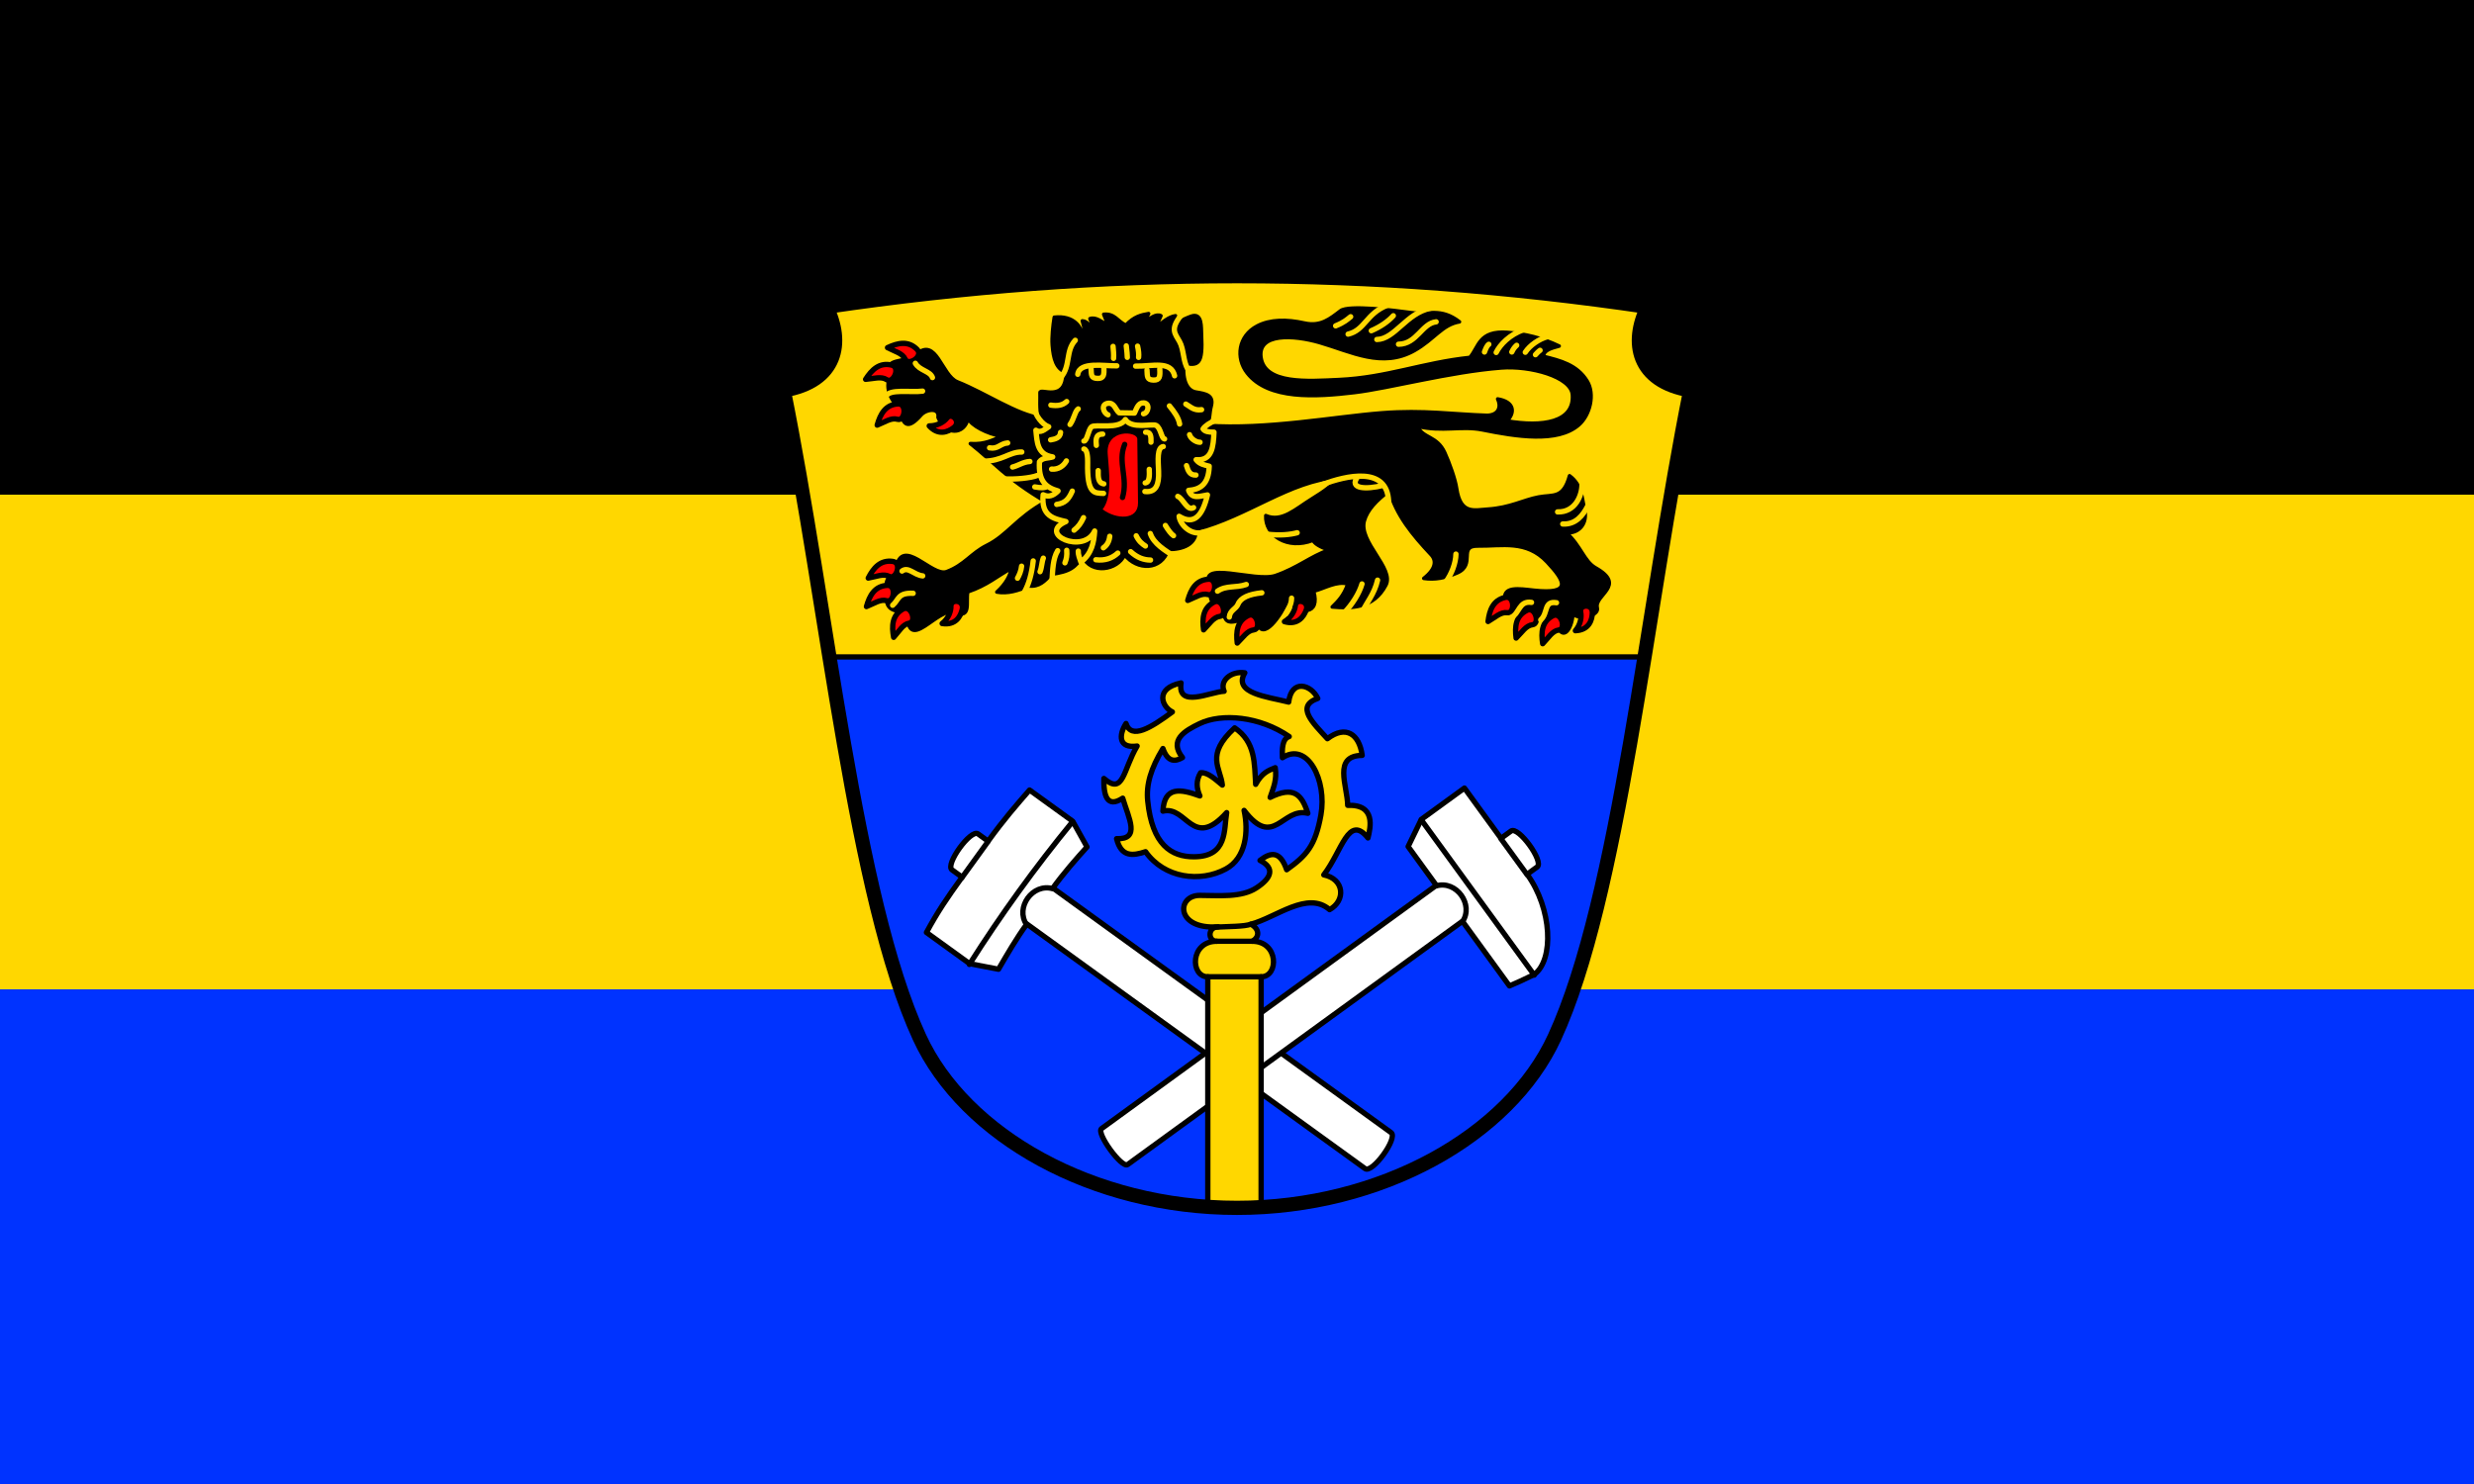 <?xml version="1.0" encoding="UTF-8" standalone="no"?>
<svg xmlns="http://www.w3.org/2000/svg" width="500" height="300">
 <rect width="100%" height="100%" fill="#333333" stroke="none"/>
 <path d="m0 0h500v100h-500"/>
 <path d="m0 100h500v100h-500z" fill="#ffd700"/>
 <g fill="#03f">
  <path d="m0 200h500v100h-500z"/>
  <path d="m167.38 132.8h164.99c-10.136 52.649-7.455 107.26-82.37 111.37-73.15-6.334-69.4-48.52-82.62-111.37" fill-rule="evenodd"/>
 </g>
 <g fill-rule="evenodd">
  <path d="m158.4 78.913c10.719-2.916 12.02-8.847 8.981-16.17 54.19-9.499 109.4-8.148 165.25 0-4.266 11.923 2.497 13.919 8.981 16.17l-8.981 53.888h-164.99z" fill="#ffd700"/>
  <g transform="matrix(.359-.003.003.359 360.44 72.03)" fill="#fff" stroke="#000" stroke-linejoin="round" stroke-linecap="round" stroke-width="3">
   <path d="m-413.75 295.95l189.24 139.33c4.03 2.965-10.796 23.1-14.823 20.13l-189.24-139.33c-5.929 8.05-11.05 16.698-16.177 25.344l-16.229-3.257-24.16-17.787c6.423-11.573 11.434-18.902 20.327-30.981l-5.637-4.15c-4.03-2.965 10.796-23.1 14.823-20.13l5.637 4.15c8.894-12.08 16.221-20.344 23.548-28.609l24.16 17.787 7.929 14.531c-6.141 6.654-13.469 14.92-19.398 22.972z"/>
   <path d="m-197.89 296.25l-189.61 135.41c-3.255 2.325 11.274 22.669 14.529 20.345l189.61-135.41 26.15 36.621c4.04-1.657 8.362-3.563 13.95-6.276 11.393-8.136 10.466-36.966-3.482-56.5l5.697-4.068c4.069-2.906-10.46-23.25-14.529-20.345l-5.697 4.068-20.34-28.483-24.414 17.435-7.558 15.228z"/>
  </g>
  <g stroke="#000" stroke-linejoin="round" stroke-linecap="round">
   <path d="m246.2 187.36c-2.205.056-2.101 2.923-.305 2.923-5.388 0-5.388 7.185-1.796 7.185v46.703h10.777v-46.703c3.592 0 3.592-7.185-1.796-7.185 1.636-.928 1.374-2.569-.277-3.448 5.199-1.396 11.444-6.812 15.908-2.946 3.288-1.812 3.02-6.185-1.171-7.03 3.721-4.854 4.992-12.385 8.931-7.467.511-2.105 1.623-6.807-4.099-6.589-.063-3.977-3.048-10.03 2.928-10.1-.6-4.362-3.326-6.17-7.03-3.367-2.929-3.204-6.495-6.544-1.946-8.146-1.305-2.801-5.301-4.01-5.881.739-4.259-1.083-11.32-1.734-8.863-5.917-2.734-.411-5.156 1.582-4.178 3.728-2.783.119-9.502 3.524-8.706-1.679-5.483 1.136-3.779 4.936-1.757 5.856-4.341 3.217-8.295 5.659-9.37 2.343-1.504 2.347-1.518 5.091 2.246 4.557-2.86 4.813-2.718 10.03-6.717 6.553-.082 3.373.598 6.099 3.806 3.989 1.224 4.108 3.632 8.376-1.239 8.181.928 3.781 3.295 3.482 5.856 2.635 3.786 5.367 11.02 6.286 16.215 3.496 4.125-2.215 4.615-7.668 3.696-11.842 6.03 7.914 7.67-.683 12.883.586-1.224-3.819-2.851-5.569-7.613-3.221.679-2 1.405-3.588 1.025-6-1.318.555-2.635.944-3.953 3.367-.261-4.191 0-8.557-4.246-11.42-6.02 5.515-2.831 8.09-2.489 11.566-1.464-1.189-2.928-2.62-4.392-2.489-.957 1.562-.842 3.123-.146 4.685-3.789-1.375-7.213-2.076-7.467 3.075 4.836-1.193 5.981 7.958 12.883.293-.601 3.532.214 8.887-6.588 8.931-4.614.03-8.479-2.441-9.37-11.274-.336-3.333.621-6.545 3.074-10.611.998 2.873 2.543 2.646 3.953 1.827-2.782-3.507.415-5.397 3.47-6.865 4.451-2.137 12.12-1.501 18.1 2.619-1.475.474-1.442 2.644-1.375 4.281 5.059-3.343 9.04 4.576 7.779 11.582-1.127 6.246-2.902 8.188-6.918 11.06-1.338-3.864-3.206-3.575-5.392-1.886 2.944 1.494 2.494 3.464-.732 5.564-3.059 1.991-7.603 1.516-11.434 1.507-4.753-.012-4.928 6.974 3.71 6.356z" fill="#ffd700" stroke-width="1.078"/>
   <path d="m218.86 68.41c.597-.927.235-2.239-.116-3.545 1.039.013 1.855 1.361 2.708 2.487l-1.171-2.928c1.22-.446 2.44.693 3.66 1.318l-.877-2.199c2.231-.216 2.754 1.378 4.466 2.199 1.66-1.767 3.14-2.103 4.609-2.343l-.877 1.755c1.172-.791 2.38-1.829 3.367-1.319l-1.172 2.638c1.429-1.4 2.799-2.46 4.116-2.64l-.672 1.979c0 0 2.197-1.334 3.877-1.901 2.232-.754 1.975 2.269 2.049 3.733.306 6.02-.584 6.371-3.557 5.763-.357 3.707.794 5.579 2.419 5.847 2.052.338 3.71.612 3.084 2.928-.361 1.336-.157 2.616-.922 3.797 12.194.844 25.696-1.762 35.429-2.522 8.477-.662 14.301.297 21.325.509 2.439-.105 2.764-1.905 2.073-3.317 3.404.559 3.578 2.749 1.896 4.445 7.108 1.204 13.614.306 13.21-5.297-.263-3.649-8.565-5.864-14.347-5.417-10.395.804-22.656 4.137-29.72 4.978-7.764.925-17.374 1.559-21.668-3.953-2.37-3.043-1.84-7.481 2.05-9.517 2.61-1.366 5.944-1.383 9.516-.586 3.328.743 5.194-.879 7.32-2.489 1.606-1.216 10.82-.093 14.304.396 3.3.463 5.935-1.108 9.723 1.85-3.498.572-5.055 3.518-9.09 5.806-6.52 3.694-12.741.257-19.18-1.611-5.27-1.529-12.491-1.925-11.849 2.948.726 5.506 9.462 4.815 15.764 4.526 9.683-.444 16.849-3.458 26.457-4.476 1.825-2.087 1.761-5.509 7.613-5.057 3.604.278 6.986 1.104 10.435 2.765-1.585.427-3.172.853-3.146 2.086 3.311.824 6.744 1.642 8.808 5 1.607 2.615.623 6.864-1.723 8.884-4.302 3.704-12.646 2.346-19.462.969-4.206-.849-8.098.496-13.1-.71 1.047 2.452 3.935 1.861 5.503 5.326.983 2.172 2.111 5.319 2.4 7.253.788 5.268 3.536 4.332 6.262 4.159 4.554-.289 7.235-1.886 10.318-2.462 2.969-.555 4.931.419 6.235-4.289 2.5 1.843 2.496 4.539 3.01 6.622.791 3.193-1.258 5.106-3.65 4.901 2.927 2.633 3.595 5.786 5.899 7.088 6.379 3.603-.327 5.466.345 8.08.467 1.814-4.257 2.492-4.911 1.166-.213 3.539-2.397 6.1-3.525 1.323-2.461.462-3.475-.831-5.207-1.346-3.07 1.55-5.289-.549-5-2.489-.657-3.155 2.798-2.522 5.856-2.196 7.672.817 6.315-1.791 2.635-5.71-4.197-4.47-9.108-3.162-13.961-3.231-4.137-.059-.326 3.75-4.193 5.427-2.389 1.036-4.505 1.451-6.758 1.111 2.466-1.919 2.579-3.611 1.488-4.772-3.825-4.068-7.095-8.06-8.422-12.975-2.681 2.037-4.461 3.906-5.081 6.11-1.19 4.231 6.111 9.641 4.366 12.994-2.489 4.781-6.995 4.761-10.858 4.422 1.137-1.134 2.288-2.193 3.158-4.661-2.302-.616-4.603.876-6.905 1.484 1.391 4.844-2.784 4.741-5.264 1.99-2.114 4.246-5.514 8.381-6.295 3.677-3.956-.643-6.567 2.99-6.84-2.748-3.25-.455-2.277-1.939-2.513-3.996-2.748-5.468 8.944-.707 13.169-2.093 4.486-1.548 7.141-3.901 10.776-5.158-1.823-.658-2.89-1.315-3.156-1.973-5.184 2.03-9.762-.985-9.55-4.995 3.232 1.406 6.03-1.356 9.283-3.367 2.57-1.589 4.344-2.803 5.294-4.359-9.795.774-18.17 7.815-28.639 10.542.106 3.062-2.771 4.068-5.636 4.04-1.37 4.323-6.306 4.301-8.834 1.082-1.442 3.186-6.841 4.03-8.473.318-1.501 2.174-2.464 3.112-6.443 3.625-1.165 1.379-2.414 2.59-4.392 2.343-2.173.962-4.346 1.635-6.518 1.231 1.863-1.7 2.689-3.348 2.935-4.779-2.939 1.585-4.8 3.386-8.818 4.755-.4 2.193.796 5.434-2.678 4.21-3.281-1.419-9.638 8.782-9.516-.146-3.772.002-4.753-1.124-3.953-4.539-.898-1.595.36-2.92 1.61-4.246 1.246-6.801 7.282 1.738 10.276.619 3.615-1.351 4.969-3.754 8.12-5.312 4.186-2.07 5.979-5.558 11.899-8.82-7.873-4.589-10.452-8.01-15.233-11.746 3.147.206 4.721-.892 6.346-1.447-3.035-.565-6.128-2.18-6.794-3.634-.773 3.384-4.591 3.479-6.084-.224.346-2.057-2.401-1.621-3.411-.479-2.563 2.901-3.657 2.379-4.275-1.08-2.249-2.489-3.058-4.462-1.87-7.261-1.607-3.349 2.82-2.07 5.177-3.936 4.047-3.652 5.108 4.311 8.292 5.573 5.727 2.272 12.02 6.666 16.966 7.311-.427-1.957-.209-3.984-.266-5.124-.056-1.106 5.273 2.181 5.261-4.116-1.967-.611-2.568-2.695-2.781-5.491-.122-1.596.124-3.91.405-5.637 3.937-.437 5.697 1.956 5.786 4.279z" stroke-width=".718"/>
   <g fill="#f00" stroke-width="1.078">
    <path d="m179.37 70.28c2.079-.98 4.211-1.449 5.983.365 1.35 1.383-1.767 3.392-2.408 1.97-.549-1.218-2.116-1.567-3.575-2.335z"/>
    <path d="m174.94 76.68c1.24-1.936 2.795-3.467 5.26-2.874 1.879.452.308 3.812-.991 2.949-1.113-.74-2.625-.201-4.269-.075z"/>
    <path d="m177.28 85.941c.619-2.214 1.658-4.134 4.188-4.288 1.929-.118 1.41 3.555-.084 3.11-1.281-.382-2.569.577-4.104 1.178z"/>
    <path d="m187.8 86.1c1.838 2.026 3.788 1.253 4.974.327 1.523-1.189-.448-3.139-1.402-1.906-.596.771-1.888 1.593-3.572 1.579z"/>
    <path d="m190.41 126.05c2.705.411 3.729-1.42 4.064-2.887.43-1.884-2.33-2.152-2.291-.593.024.974-.458 2.427-1.773 3.48z"/>
    <path d="m259.59 125.67c2.631.751 3.879-.935 4.397-2.348.666-1.814-2.038-2.43-2.197-.879-.1.97-.763 2.349-2.2 3.227z"/>
    <path d="m318.39 127.5c2.733-.121 3.384-2.115 3.428-3.619.057-1.932-2.702-1.66-2.362-.138.212.951.02 2.47-1.066 3.757z"/>
   </g>
  </g>
  <path d="m229.85 88.74c-.018-1.616-6.356-2.078-5.983 2.991.272 3.69.961 8.69-1.021 11.236 2.693 2.038 7.191 2.283 7.15-1.313z" fill="#f00"/>
  <g stroke-linejoin="round" stroke-linecap="round">
   <g stroke-width="1.078">
    <g stroke="#000">
     <path d="m227.3 89.84c-1.48 3.631.73 6.786-.438 10.726" fill="none"/>
     <g fill="#f00">
      <path d="m175.47 116.86c1.048-2.046 2.449-3.72 4.959-3.367 1.914.269.673 3.765-.702 3.03-1.179-.629-2.633.053-4.257.336z"/>
      <path d="m175.11 122.62c.619-2.214 1.658-4.134 4.188-4.288 1.929-.118 1.41 3.555-.084 3.11-1.281-.382-2.569.577-4.104 1.178z"/>
      <path d="m180.61 128.84c-.425-2.259-.343-4.44 1.858-5.699 1.678-.959 2.838 2.564 1.301 2.826-1.317.225-2.049 1.654-3.159 2.873z"/>
      <path d="m240.05 121.38c.619-2.214 1.658-4.134 4.188-4.288 1.929-.118 1.41 3.555-.084 3.11-1.281-.382-2.569.577-4.104 1.178z"/>
      <path d="m243.25 127.33c-.322-2.276-.141-4.451 2.115-5.609 1.72-.882 2.719 2.69 1.171 2.882-1.326.165-2.122 1.56-3.286 2.727z"/>
      <path d="m250.05 130c-.277-2.282-.054-4.453 2.224-5.566 1.736-.848 2.665 2.743 1.115 2.904-1.329.139-2.152 1.518-3.339 2.662z"/>
      <path d="m300.74 125.64c.277-2.282 1.015-4.337 3.493-4.871 1.889-.408 1.931 3.301.386 3.087-1.324-.184-2.453.958-3.879 1.784z"/>
      <path d="m306.41 128.99c-.302-2.279-.101-4.453 2.165-5.589 1.727-.867 2.694 2.714 1.145 2.892-1.328.153-2.136 1.54-3.31 2.697z"/>
      <path d="m311.78 130.13c-.353-2.272-.201-4.449 2.039-5.637 1.707-.905 2.755 2.653 1.21 2.866-1.324.183-2.1 1.588-3.249 2.771z"/>
     </g>
    </g>
    <path d="m231.81 74.81c.063 1.403.007 1.978 1.318 2.022 1.284.044 1.355-.766 1.262-2.234m-13.887-.122c.063 1.403.007 1.978 1.318 2.022 1.284.044 1.355-.766 1.262-2.234m-5.263 1.398c.362-2.632 5.359-1.633 7.894-1.708m10.627 8.105c1.01 1.219 1.874 2.439 2.064 3.658m-8.771 22.603c.534 1.11 1.188 1.627 1.858 2.059m8.305-16.246c.297 1.022.666 1.963 1.909 1.904m-13.202 15.485c1.342 1.237 2.683 1.69 4.02 1.697m-11.05-.06c1.886.236 3.343-.335 4.437-1.347m-10.684 1.967c.333-.838.441-1.489.362-2.533m-2.962 5.971c.11-1.743.142-4.295 1.136-5.89m-3.573 4.247c.365-.845.342-1.96.671-2.74m-2.047.562c-.299 2.654-.883 4.635-1.711 6.159m-1.463-2.668c.347-.596.742-1.51.826-2.43m-26.06 7.896c1.293-1.094.97-2.557 4.145-2.414m-2.247-4.497c1.275-.971 2.42.804 4.179.975m-7.437-36.24c.582-1.65 5.01-.786 7.412-1.11m-1.464-5.625c.819 1.464 3.01 1.568 3.457 2.884m14.454 20.48c2.201.136 5.405-.156 6.736-.688m-4.998-1.705c1.26-.317 2.096-1.029 3.504-1.119m-9.416-.066c3.848.008 5.249-1.904 7.777-1.854m-6.517-.846c1.741.321 2.084-.86 3.663-.985m19.338 21.2c.678-.466 1.162-1.174 1.29-2.327m-7.209-1.239c.865-.663 1.402-1.444 1.909-2.533m12.4-5.282c2.282.246 2.881-1.414 2.77-4.108-.09-2.196-.344-4.811.945-4.977m-16.04.494c.677.05.781 1.755.76 2.707-.146 6.401 1.318 6.191 3.213 6.265m-3.973-10.588c.622.091.873-2.245 1.519-2.849.702-.656 5.608.617 6.866-1.495 1.255 1.995 5.415.781 6.188 1.178.996.511 1.068 2.67 1.731 2.747m-22.835 6.099c1.384.125 2.442-.657 2.993-1.656m-3.19-4.258c.761-.13 1.946-.343 2.01-1.501m-5.282-4.929c.1 1.389 1.616 3.375 2.884 3.784-.827.548-1.628 1.335-2.587.702.247 2.362.224 4.895 3.396 5.395-.901.308-2.02.069-2.677.99-.234 3.846 1.226 5.171 3.76 5.885-.938.961-1.932 1.318-3.01.767-.45 4.333 2.106 4.84 4.605 5.42-5.882 2.529 3.587 6.74 5.805 1.914-.152 2.277-.571 4.551-2.779 6.27-.224-.711-.558-1.367-.528-2.205m-5.544-29.514c1.326.201 2.394.039 3.199-.727m-1.233-4.817c2.093-2.375.946-5.394 2.966-7.563m21.326-4.974c-2.159 2.731-1.183 3.596-.263 5.219.92 1.623.71 4.138 1.719 5.591m-10.189-4.648c.206.892.276 1.648.207 2.265m-2.494-2.322c.158 1.219.183 1.77.207 2.316m-2.88-2.213c.069.807.166 1.613.104 2.42m-8.796 13.37c.832-1.166 1-2.706 1.651-3.152m6.03 1.193c-.894-.297-1.543-2.087-.056-2.321 1.357-.213 1.522 1.291 2.303 1.915l3.089.05c.464-.938.752-2.12 1.869-2.05 1.336.084.948 2.053-.033 2.193m-9.536 6.39c-.069-.853-.296-2.295 1.29-2.275m-.917 7.377c-.016 1.243-.055 2.507 1.136 2.678m87.24-26.11c.279-.294.52-.588.929-.882m-2.984.387c.924-1.409 2.804-2.701 4.535-3.165m-7.262 3.112c.327-.71.654-1.042.981-1.347m-4.137 1.444c.789-1.594 2.707-3.604 5.521-4.597m-7.888 4.505c.244-.664.498-1.295.878-1.553m-18.249-.019c3.7-.029 4.743-4.234 7.598-4.528m-11.979 3.57c3.618-.053 5.953-5.334 10.824-6.316m-11.946 4.543c1.915-.825 3.437-1.907 4.45-3.03m-9.137 3.718c3.42-.8 3.636-4.178 7.953-5.848m-10.475 4.173c1.781-.717 2.379-1.326 3.036-1.841m-41.44 23.348c1.043-.114 1.128.902 1.084 2.01m-1.173 8.23c.905-.089.885-1.54.826-2.74m5.76 5.469c1.11.443 1.894 3.063 3.199 2.265m-5.702 3.614c.614 1 1.175 1.744 1.651 2.059m-4.697-.43c.683 2.033 2.889 3.374 5.04 4.738m-8.01-38.579c3.36.065 7.171-1.175 7.881 1.952m2.267 5.722c.944.518 1.608 1.37 3.186 1.126m-2.43 5.061c.161.715 1.234 1.538 2.116 1.532m.996 18.1c-2.759 1.021-5.05-1.451-5.221-3.132 3.041 1.883 4.743-.163 5.725-4.322-1.468.223-3.122.944-3.807-.923 2.285-.169 4.062-1.163 4.161-4.885-.955-.256-1.956-.399-2.647-1.314 3.243.286 3.489-2.654 3.61-5.565-1.016.005-1.874-.116-2.207-.658.388-.611 1.413-1.255 2.485-1.729m28.786 11.37c-1.94 2.547 1.766 2.614 5.061 1.788m-23.594 9.826c2.813.358 4.929.097 6.282-.267m-16.1 11.809c1.764-1.224 3.741-.608 5.817-1.35m-3.433 6.588c.128-1.396 1.362-1.609 1.758-2.588.543-1.341 2.215-2.037 4.817-2.316m4.854 4.245c.257-.578 1.163-1.796 1.157-3.163m10.48 3.122c1.821-1.843 3.217-4.154 3.752-5.997m3.149-.769c-.647 2.835-2.278 4.602-3.056 6.389m40.481-17.739c2.648.142 4.103-1.785 5.04-3.617m-6.083 1.17c3.562.115 4.973-3.332 4.932-5.613m-8.337 27.442c1.544-1.395.552-3.883 3.186-3.466m-9.121 2.925c1.649-.703 1.497-3.38 4.067-2.992m-17.296-4.178c1.121-1.481 2.01-3.789 2.023-5.588m-26.871-14.12c4.617-1.689 12.978-3.788 13.265 3.468m-71.51-2.927c1.282.239 2.072.202 2.529-.108m1.904 3.643c1.694-.244 2.418-1.026 3.148-2.688" fill="none" stroke="#ffd700"/>
   </g>
   <g fill="none" stroke="#000">
    <path d="m332.98 62.03c-3.592 7.185-2.155 15.09 8.622 16.885-8.874 44.13-14.369 102.39-27.42 130.77-9.166 19.934-35.12 34.488-64.18 34.488-29.07 0-55.02-14.554-64.18-34.488-13.05-28.381-18.546-86.64-27.42-130.77 10.777-1.796 12.214-9.7 8.622-16.885 56.04-8.263 109.92-8.263 165.96 0z" stroke-width="2.874"/>
    <path d="m332.37 132.8h-164.74m77.911 54.63c2.744-.14 5.994-.111 7.259-.598m-8.704 10.633h10.777m-8.981-7.185h7.185m50.28-20.71l5.283 7.263m-18.356 2.247c4.04-1.163 7.633 3.776 5.283 7.263m-8.321-20.601l22.822 31.376m-115.69-19.661l5.261-7.279m-3.732 24.786c6.363-10.03 13.308-19.636 20.835-28.823m-4 13.508c-4.044-1.151-7.622 3.799-5.261 7.279" stroke-width="1.078"/>
   </g>
  </g>
 </g>
</svg>
